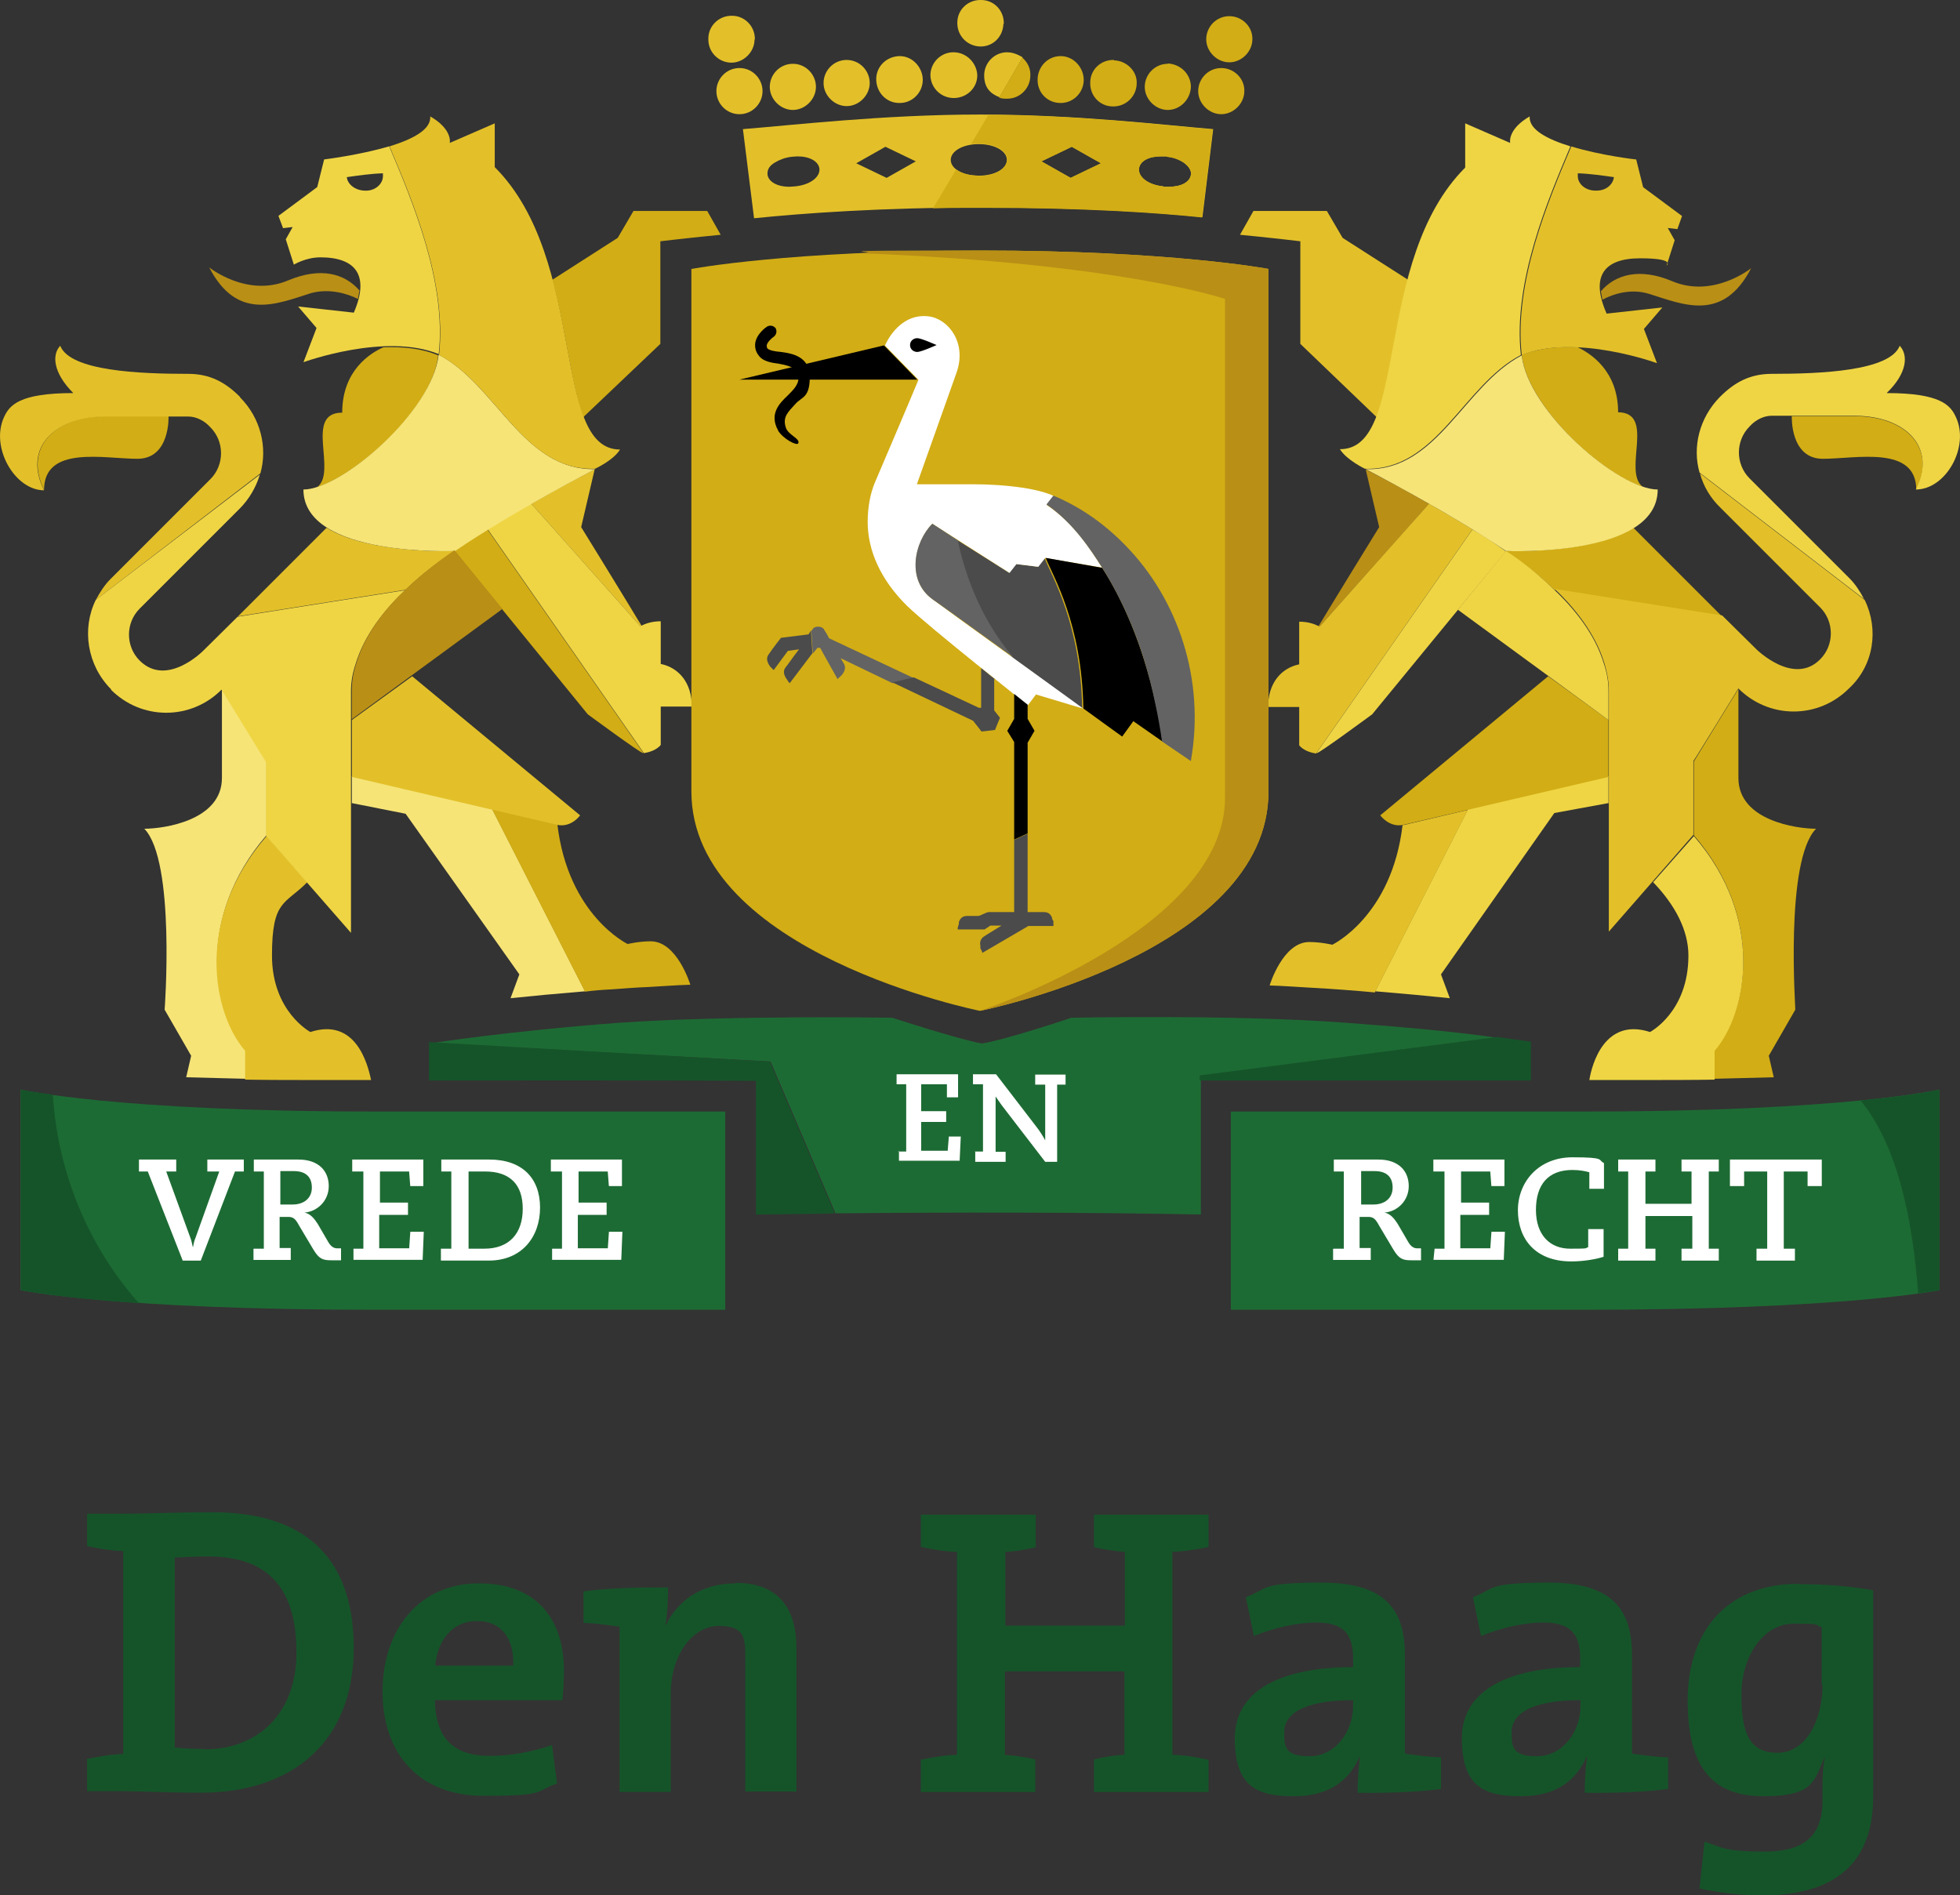 <?xml version="1.0" encoding="utf-8"?>
<svg xmlns="http://www.w3.org/2000/svg" id="Logo_s" data-name="Logo&amp;apos;s" viewBox="0 0 346.56 335.11">
  <rect x="0" y="0" width="346.56" height="335.11" fill="#333333" stroke="none"/>
  <defs>
    <style>
      .cls-1 {
        fill: #d2ad15;
      }

      .cls-2 {
        fill: #1d6b34;
      }

      .cls-3 {
        fill: #155429;
      }

      .cls-4 {
        fill: #636363;
      }

      .cls-5 {
        fill: #fff;
      }

      .cls-6 {
        fill: #b98f16;
      }

      .cls-7 {
        fill: #f6e477;
      }

      .cls-8 {
        fill: #e3c029;
      }

      .cls-9 {
        fill: #efd544;
      }

      .cls-10 {
        fill: #4b4b4b;
      }
    </style>
  </defs>
  <path class="cls-3" d="M130.07,279.95c-5.98,0-10.19,2.99-12.36,7.4h-.07c.41-2.11.48-4.96.48-6.66-4.76-.07-10.39.07-14.95.68v5.57c2.11.07,4.55.41,6.39.68v29.21h9.04v-17.46c0-6.45,3.67-11.89,8.49-11.89s4.69,2.31,4.69,6.18v23.1h9.04v-25.41c0-6.25-2.58-11.48-10.73-11.48v.07ZM37.48,267.38c-6.05,0-12.02.27-16.03.27h-6.05v5.71c1.9.41,4.21.82,6.39.88v35.87c-2.17.07-4.48.48-6.39.88v5.71h6.39c2.38,0,8.49.27,13.65.27,16.03,0,27.11-8.76,27.11-25.68-.07-17.05-9.85-23.91-25-23.91h-.07ZM36.19,309.23c-1.77,0-3.87-.07-5.3-.27v-33.56c1.49-.07,3.67-.2,5.91-.2,11.34,0,15.62,6.39,15.62,17.05s-6.79,17.05-16.24,17.05h0v-.07ZM84.69,279.95c-10.67,0-17.05,8.29-17.05,19.16s6.39,18.41,17.87,18.41,8.9-.82,12.98-2.17l-.88-6.79c-3.67,1.22-7.4,1.9-10.94,1.9-6.79,0-9.65-3.4-9.78-9.85h22.55s.27-2.58.27-5.3c0-8.56-4.42-15.35-14.95-15.35h-.07ZM76.95,294.49c.48-4.96,3.4-7.88,7.4-7.88s6.59,2.72,6.39,7.88h-13.79ZM288.56,292.59c0-7.95-3.46-12.77-14.67-12.77s-9.44,1.09-13.45,2.58l1.43,6.86c3.46-1.43,7.68-2.38,10.94-2.38,4.89,0,6.59,1.97,6.59,6.39v1.49c-12.64,0-20.92,4.08-20.92,12.57s3.87,10.26,10.39,10.26,9.85-2.92,11.68-7h.07c-.27,1.97-.41,4.21-.41,6.39,4.69.07,10.19-.07,14.74-.68v-5.57c-2.11-.07-4.55-.41-6.39-.68v-17.46h0ZM279.45,301.76c0,4.28-3.06,8.76-7.68,8.76s-4.48-1.9-4.48-4.42,2.58-5.5,12.16-5.5v1.15ZM318.11,280.02c-12.77,0-19.7,8.36-19.7,20.65s4.76,16.92,13.45,16.92,8.9-2.58,10.73-6.86h.07c-.41,1.97-.41,3.6-.41,5.37v2.31c0,6.18-3.26,8.97-10.19,8.97s-7.47-.68-10.67-1.77l-.88,8.29c3.06.68,7,1.22,11.07,1.22,13.72,0,19.63-6.45,19.63-17.46v-36.48c-3.87-.68-8.08-1.09-13.18-1.09h0l.07-.07ZM322.25,297.89c0,6.39-2.99,12.02-7.95,12.02s-6.39-3.46-6.39-10.26,3.87-12.57,9.24-12.57,3.4.2,4.96.61v10.19h.14ZM193.52,273.57c1.7.41,3.67.68,5.37.82v13.04h-21.13v-13.04c1.77-.07,3.67-.41,5.37-.82v-5.77h-20.31v5.71c1.9.41,4.21.82,6.39.88v35.87c-2.17.07-4.48.48-6.39.88v5.71h20.24v-5.77c-1.7-.41-3.67-.68-5.37-.82v-14.74h21.13v14.74c-1.77.07-3.67.41-5.37.82v5.77h20.24v-5.71c-1.9-.41-4.21-.82-6.39-.88v-35.87c2.17-.07,4.48-.48,6.39-.88v-5.71h-20.24v5.77h.07ZM248.41,292.59c0-7.95-3.46-12.77-14.67-12.77s-9.44,1.09-13.45,2.58l1.43,6.86c3.46-1.43,7.68-2.38,10.94-2.38,4.89,0,6.59,1.97,6.59,6.39v1.49c-12.64,0-20.92,4.08-20.92,12.57s3.87,10.26,10.39,10.26,9.85-2.92,11.68-7h.07c-.27,1.97-.41,4.21-.41,6.39,4.69.07,10.19-.07,14.74-.68v-5.57c-2.11-.07-4.55-.41-6.39-.68v-17.46h0ZM239.24,301.76c0,4.28-3.06,8.76-7.68,8.76s-4.48-1.9-4.48-4.42,2.58-5.5,12.16-5.5v1.15Z"/>
  <g>
    <path class="cls-2" d="M280.4,196.53h-62.77v35.05h62.77c45.65,0,62.5-3.46,62.5-3.46v-35.46s-16.92,3.87-62.5,3.87h0Z"/>
    <path class="cls-2" d="M136.25,187.7l11.48,26.83c21.53-.2,43.07-.2,64.6.2v-24.39l52.72-6.79s-7.27-1.29-27.17-2.72c-19.9-1.49-48.44-.88-48.44-.88,0,0-11.48,3.87-15.83,4.55-4.42-.82-15.83-4.55-15.83-4.55,0,0-28.4-.48-48.23.88-19.84,1.49-33.08,3.6-33.15,3.6l59.98,3.26h-.14Z"/>
    <path class="cls-3" d="M133.67,191.1v23.64c4.69-.07,9.24-.07,13.93-.2l-11.48-26.83-60.26-3.46v6.79c40.83-.07,57.81.07,57.81.07h0Z"/>
    <path class="cls-2" d="M128.24,196.53h-62.09c-45.51,0-62.5-3.87-62.5-3.87v35.46s16.85,3.46,62.5,3.46h62.09v-35.05h0Z"/>
    <path class="cls-3" d="M9.29,193.54c-3.8-.48-5.57-.88-5.57-.88v35.46s6.05,1.29,20.86,2.31c-9.85-11.07-14.54-24.73-15.22-36.89h-.07Z"/>
    <path class="cls-5" d="M24.5,205.02h6.66v2.11h-1.77l4.28,11.75c.2.48.27,1.02.41,1.56h.07c.07-.48.2-1.09.41-1.56l4.21-11.75h-2.11v-2.11h6.45v2.11h-1.56l-6.05,15.76h-3.19l-6.18-15.76h-1.56v-2.11h-.07ZM44.88,220.78h1.77v-13.65c.07,0-1.77,0-1.77,0v-2.11h7.88c3.67,0,5.37,2.11,5.37,4.69s-1.97,4.48-4.28,4.69h0c1.02.2,1.7,1.02,2.31,1.97l1.9,3.26c.48.82,1.02,1.09,1.56,1.09h.68v2.11h-1.7c-1.49,0-2.17-.2-3.19-1.9l-2.51-4.21c-.68-1.29-1.09-1.56-1.97-1.56h-1.49v5.5c-.07,0,1.97,0,1.97,0v2.11h-6.59v-1.97h.07ZM51.74,212.97c1.97,0,3.4-1.09,3.4-2.99s-1.09-2.92-3.19-2.92h-2.38v5.91c-.07,0,2.17,0,2.17,0h0ZM62.48,220.78h1.77v-13.65c.07,0-1.97,0-1.97,0v-2.11h12.57v4.69c.07,0-2.31,0-2.31,0l-.2-2.58h-5.16v5.5c-.07,0,4.96,0,4.96,0v2.17h-5.09v5.91c-.07,0,5.3,0,5.3,0l.2-2.92h2.38l-.2,4.96h-12.23v-1.97h0ZM78.03,220.78h1.77v-13.65c.07,0-1.77,0-1.77,0v-2.11h8.49c5.77,0,8.97,3.26,8.97,8.49s-3.26,9.37-9.04,9.37h-8.49v-2.11h.07ZM85.64,220.78c4.42,0,6.79-2.72,6.79-7.06s-2.31-6.59-6.66-6.59h-2.92v13.65c-.07,0,2.79,0,2.79,0ZM97.6,220.78h1.77v-13.65c.07,0-1.97,0-1.97,0v-2.11h12.57v4.69c.07,0-2.31,0-2.31,0l-.2-2.58h-5.16v5.5c-.07,0,4.96,0,4.96,0v2.17h-5.09v5.91c-.07,0,5.3,0,5.3,0l.2-2.92h2.38l-.2,4.96h-12.23v-1.97h0ZM235.84,220.78h1.77v-13.65c.07,0-1.77,0-1.77,0v-2.11h7.88c3.67,0,5.37,2.11,5.37,4.69s-1.97,4.48-4.28,4.69h0c1.02.2,1.7,1.02,2.31,1.97l1.9,3.26c.48.82,1.02,1.09,1.56,1.09h.68v2.11h-1.7c-1.49,0-2.17-.2-3.19-1.9l-2.51-4.21c-.68-1.29-1.09-1.56-1.97-1.56h-1.49v5.5c-.07,0,1.97,0,1.97,0v2.11h-6.66v-1.97h.14ZM242.84,212.97c1.97,0,3.4-1.09,3.4-2.99s-1.09-2.92-3.19-2.92h-2.38v5.91c-.07,0,2.17,0,2.17,0h0ZM253.64,220.78h1.77v-13.65c.07,0-1.97,0-1.97,0v-2.11h12.57v4.69c.07,0-2.31,0-2.31,0l-.2-2.58h-5.16v5.5c-.07,0,4.96,0,4.96,0v2.17h-5.09v5.91c-.07,0,5.3,0,5.3,0l.2-2.92h2.38l-.2,4.96h-12.43l.2-1.97h0ZM281.02,210.19v-2.92c-.68-.2-1.7-.41-2.99-.41-4.28,0-6.45,2.58-6.45,7.06s2.51,6.86,6.05,6.86,2.51-.07,3.19-.27v-3.19h2.72v4.89c-1.22.41-3.46.82-5.71.82-6.39,0-9.44-4.01-9.44-9.04s3.67-9.37,9.65-9.37,4.42.48,5.57,1.02v4.55h-2.58ZM297.46,220.78h1.77v-5.77c.07,0-8.29,0-8.29,0v5.77c-.07,0,1.77,0,1.77,0v2.11h-6.59v-2.11h1.77v-13.65c.07,0-1.77,0-1.77,0v-2.11h6.59v2.11h-1.77v5.71c-.07,0,8.15,0,8.15,0v-5.71c.07,0-1.77,0-1.77,0v-2.11h6.59v2.11h-1.77v13.65c-.07,0,1.77,0,1.77,0v2.11h-6.59v-2.11h.14ZM310.7,220.78h1.77v-13.65c.07,0-4.08,0-4.08,0v2.58h-2.51v-4.69h16.24v4.69c.07,0-2.51,0-2.51,0v-2.58h-4.21v13.65c-.07,0,1.97,0,1.97,0v2.11h-6.79v-2.11h.14Z"/>
    <path class="cls-8" d="M174.23,36.69c17.05,0,29.89.82,38.38,1.7l1.9-15.56c-8.36-.68-24.05-2.58-41.17-2.58s-33.35,1.9-41.98,2.58l1.97,15.76c8.7-.88,22.21-1.9,40.83-1.9h.07ZM201.4,29.76c.2-1.29,1.7-2.11,3.87-2.11s.68,0,1.02.07c1.09.07,2.17.48,2.99,1.02.88.61,1.43,1.43,1.29,2.17-.2,1.29-1.7,2.11-3.87,2.11s-.68,0-1.02-.07c-2.72-.27-4.48-1.7-4.28-3.19ZM189.51,25.95l5.16,2.92-5.37,2.58-5.16-2.92,5.37-2.58ZM173.07,25.48c2.79,0,4.96,1.22,4.96,2.79s-2.11,2.79-4.96,2.79-4.96-1.22-4.96-2.79,2.17-2.79,4.96-2.79ZM156.56,25.95l5.37,2.58-5.16,2.92-5.37-2.58,5.16-2.92ZM137,28.74c.82-.48,1.77-.88,2.99-1.02.27,0,.68-.07,1.02-.07,2.17,0,3.67.88,3.87,2.11.2,1.49-1.56,2.92-4.28,3.19-.27,0-.68.07-1.02.07-2.17,0-3.67-.88-3.87-2.11-.07-.88.27-1.56,1.29-2.17h0ZM177.49,4.21C177.55,1.9,175.79,0,173.48,0c-2.31-.07-4.21,1.7-4.21,4.01v.2c.07,2.31,1.97,4.08,4.28,4.01,2.11-.07,3.8-1.77,3.87-4.01h.07ZM133.47,7c.07-2.31-1.77-4.21-4.01-4.21-2.31-.07-4.21,1.77-4.21,4.01v.2c0,2.31,1.9,4.08,4.08,4.08s4.08-1.9,4.08-4.08h.07ZM168.59,9.24c-2.31,0-4.08,1.9-4.08,4.08.07,2.31,1.97,4.08,4.28,4.01,2.17-.07,4.01-1.77,4.01-4.01-.07-2.17-1.9-4.08-4.21-4.08h0ZM159.14,9.92c-2.31,0-4.21,1.77-4.21,4.08s1.77,4.21,4.08,4.21h.07c2.31,0,4.08-1.9,4.08-4.08s-1.77-4.21-4.08-4.21h.07ZM149.7,10.6c-2.31,0-4.08,1.9-4.08,4.08s1.9,4.08,4.08,4.08,4.08-1.9,4.08-4.08-1.77-4.08-4.08-4.08ZM140.19,11.28c-2.31,0-4.08,1.9-4.08,4.08s1.9,4.08,4.08,4.08,4.08-1.9,4.08-4.08-1.77-4.08-4.08-4.08ZM130.75,12.03c-2.31,0-4.08,1.9-4.08,4.08s1.77,4.08,4.08,4.08,4.08-1.9,4.08-4.08-1.77-4.08-4.08-4.08ZM178.1,9.24c-2.31,0-4.08,1.9-4.08,4.08s1.09,3.26,2.72,3.87l4.08-7.06c-.82-.48-1.7-.88-2.72-.88Z"/>
    <path class="cls-1" d="M217.36,2.86c-2.31,0-4.08,1.9-4.08,4.08s1.9,4.08,4.08,4.08,4.08-1.9,4.08-4.08c.07-2.17-1.77-4.08-4.08-4.08ZM215.94,12.03c-2.31,0-4.08,1.9-4.08,4.08s1.9,4.08,4.08,4.08,4.08-1.9,4.08-4.08c.07-2.17-1.77-4.08-4.08-4.08ZM206.49,11.28c-2.31,0-4.08,1.9-4.08,4.08s1.9,4.08,4.08,4.08,4.08-1.9,4.08-4.21c-.07-2.11-1.77-3.87-4.08-4.01v.07ZM196.98,10.6c-2.31-.07-4.21,1.7-4.21,4.01-.07,2.31,1.7,4.21,4.01,4.21h.2c2.31-.07,4.08-1.97,4.01-4.28,0-1.97-1.77-3.8-4.01-3.87v-.07ZM187.54,9.92c-2.31,0-4.08,1.9-4.08,4.21s1.77,4.08,4.08,4.08,4.08-1.9,4.08-4.08-1.77-4.21-4.08-4.21ZM180.75,10.19l-4.08,7.06c.41.2.88.2,1.43.2,2.31,0,4.08-1.9,4.08-4.08.07-1.22-.48-2.38-1.43-3.19ZM173.07,31.05c-1.7,0-3.06-.41-4.01-1.09l-4.08,6.86c2.92-.07,5.98-.07,9.17-.07,17.05,0,29.89.82,38.38,1.7l1.9-15.56c-8.08-.68-23.23-2.51-39.67-2.58l-3.06,5.16c.41-.07.88-.07,1.43-.07,2.79,0,4.96,1.22,4.96,2.79-.07,1.7-2.17,2.92-4.96,2.92h0l-.07-.07ZM201.4,29.76c.2-1.29,1.7-2.11,3.87-2.11s.68,0,1.02.07c1.09.07,2.17.48,2.99,1.02.88.61,1.43,1.43,1.29,2.17-.2,1.29-1.7,2.11-3.87,2.11s-.68,0-1.02-.07c-2.72-.27-4.48-1.7-4.28-3.19ZM189.51,25.95l5.16,2.92-5.37,2.58-5.16-2.92,5.37-2.58Z"/>
    <path class="cls-3" d="M212.13,190.15v.88h58.56v-6.86s-2.17-.27-5.98-.82l-52.58,6.79h0ZM339.1,228.73c2.58-.41,3.8-.61,3.8-.61v-35.46s-4.21,1.02-13.93,1.9c6.66,8.15,9.24,21.33,10.19,34.17h-.07Z"/>
    <path class="cls-5" d="M158.74,203.6h1.49v-11.89c.07,0-1.7,0-1.7,0v-1.77h10.87v4.08c.07,0-1.97,0-1.97,0v-2.31h-4.55v4.76h4.42v1.9h-4.42v5.09h4.69l.2-2.51h2.11l-.2,4.28h-10.73v-1.7l-.2.07ZM172.32,203.6h1.49v-11.89c.07,0-1.77,0-1.77,0v-1.77h4.08l7.2,9.37c.48.61,1.09,1.56,1.49,2.31v-9.85h-1.77v-1.77h5.37v1.77h-1.49v13.65h-2.11l-7.68-9.99c-.41-.61-.88-1.22-1.09-1.56v9.78h1.77v1.77h-5.37v-1.77l-.14-.07Z"/>
    <path class="cls-1" d="M338.83,86.62c0-7.95-10.67-5.5-16.51-5.5s-5.5-7.54-5.5-7.54h11.14c8.9,0,14.54,5.5,10.87,13.04h0Z"/>
    <path class="cls-9" d="M304.11,70.18c2.58-2.58,5.3-4.08,9.17-4.08,8.56,0,20.86-.48,22.62-4.96,1.49,1.56,1.43,4.76-2.31,8.36,9.58,0,11.28,2.17,12.23,4.21,2.51,5.3-1.77,12.84-7.06,12.84,3.8-7.54-1.9-13.04-10.87-13.04h-14.67c-1.29,0-2.79.68-3.87,1.9-2.51,2.51-2.51,6.66,0,9.17l17.66,17.66c1.09,1.09,1.9,2.38,2.58,3.67l-29.08-22.35c-1.29-4.48-.07-9.65,3.6-13.38h0Z"/>
    <path class="cls-6" d="M283.33,52.99c-.07-.48-.2-1.02-.27-1.49,2.58-2.99,6.86-4.21,12.64-1.77,7.27,3.06,13.93-2.31,13.93-2.31-4.96,9.58-11.96,6.45-18,4.55-3.26-1.02-6.39,0-8.29,1.02h0ZM252.62,89.06c-6.18-3.6-11.14-6.05-11.14-6.05l2.38,10.19s-7,11.34-10.73,17.53c.07,0,.2.07.2.07,0,0,19.43-21.74,19.36-21.74h-.07Z"/>
    <path class="cls-1" d="M286.11,72.89c0-7.47-5.09-10.53-7.27-11.55-3.26-.07-6.79.2-9.78,1.43,1.02,8.9,13.65,20.65,21.19,23.23.05,0,.11.02.2.07-3.6-2.79,2.38-13.18-4.42-13.18h.07Z"/>
    <path class="cls-8" d="M260.36,93.61c-2.51-1.56-5.09-3.06-7.68-4.55l-19.36,21.74c-1.09-.61-2.31-.88-3.6-.88v7.54c-3.26.68-5.5,3.4-5.5,7.54h5.5v6.79c.68.82,1.9,1.29,2.99,1.43l27.58-39.54.07-.07Z"/>
    <path class="cls-1" d="M288.76,93.34c-7.54,4.69-22.55,4.08-22.62,4.08s4.28,2.58,8.7,6.86l29.62,4.69-15.62-15.62h-.07ZM321.1,146.53c-3.4,0-13.72-1.43-13.72-8.97v-15.76l-7.88,12.84v13.04c12.64,14.67,9.44,31.32,3.6,37.97v5.09c3.6-.07,7.2-.2,10.53-.27l-.88-3.8,4.69-8.15c.07.07-1.9-26.29,3.67-32h0Z"/>
    <path class="cls-9" d="M260.36,93.61l-27.58,39.54h.07c.48,0,9.78-6.86,9.78-6.86l23.64-28.8c-1.97-1.43-3.87-2.72-5.91-3.87h0Z"/>
    <path class="cls-7" d="M269.06,62.84c-10.19,5.3-14.88,20.52-27.58,20.11,0,0,14.47,7.47,24.8,14.47,0,0,26.83,1.22,26.83-10.87-6.86,0-22.89-13.72-24.05-23.71Z"/>
    <path class="cls-8" d="M243.45,73.78c2.17-5.71,2.99-15.01,5.5-24.32l-11.55-7.4-2.79-4.76h-12.98l-2.38,4.21c4.96.48,8.29.88,8.36.88l2.31.27v18.14l13.52,12.98h0Z"/>
    <path class="cls-9" d="M259.07,29.55v-7.74l7.95,3.46c-.07-.41-.2-2.58,3.46-4.69-.2,2.38,3.26,4.08,7.2,5.3-4.08,9.58-10.19,24.12-8.76,36.89-10.19,5.3-14.88,20.52-27.58,20.11,0,0-3.26-1.56-4.42-3.46,12.23.07,5.71-33.35,22.15-49.79h0v-.07ZM292.29,155.97c3.87,4.01,6.25,8.49,6.25,12.98,0,9.99-6.79,13.52-6.79,13.52-7.95-2.58-10.26,5.57-10.73,8.49h8.9c4.42,0,9.17,0,13.25-.07v-5.09c5.77-6.66,8.97-23.44-3.67-37.97l-7.2,8.15h0ZM284.41,142.05v-5.91,1.09l-24.8,5.77-16.44,32.27c4.89.41,9.37.82,13.18,1.22l-1.56-4.21,20.04-28.53,9.65-1.77-.07.07Z"/>
    <path class="cls-8" d="M248,145.85c-1.9,16.17-12.43,21.19-12.43,21.19,0,0-1.97-.48-4.08-.48-4.69,0-7,7.68-7,7.68,2.51.07,4.96.27,7.54.41,3.67.2,7.4.48,11.07.82l16.44-32.27-11.55,2.72v-.07Z"/>
    <path class="cls-1" d="M284.41,127.31l-10.67-7.74-29.69,24.59s1.56,2.17,4.01,1.7l36.34-8.49v-10.05h0Z"/>
    <path class="cls-9" d="M266.27,97.42l-8.49,10.39,26.63,19.5v-5.09c0-1.7-.27-3.26-.82-4.89-1.56-5.16-5.16-9.65-8.76-13.04-4.28-4.21-8.36-6.79-8.56-6.86h0Z"/>
    <path class="cls-8" d="M297.39,38.18l-6.86-5.09-1.22-4.89s-6.18-.68-11.48-2.31c-4.08,9.58-10.19,24.12-8.76,36.89,9.44-3.87,23.91,1.43,23.91,1.43l-2.31-6.05,3.26-3.8-9.85,1.09c-2.92-6.59-.48-9.78,5.91-9.78s4.69,1.29,4.69,1.29l1.43-4.48-1.22-2.17,1.7.2.82-2.31h0ZM282.24,33.7c-1.77.07-3.26-1.09-3.26-2.58v-.48c2.17.07,4.48.41,6.39.68-.2,1.43-1.49,2.38-3.06,2.38h-.07Z"/>
    <path class="cls-1" d="M7.79,86.62c0-7.95,10.67-5.5,16.51-5.5s5.5-7.54,5.5-7.54h-11.14c-8.9,0-14.54,5.5-10.87,13.04h0Z"/>
    <path class="cls-8" d="M42.44,70.18c-2.58-2.58-5.3-4.08-9.17-4.08-8.56,0-20.86-.48-22.62-4.96-1.49,1.56-1.29,4.76,2.31,8.36-9.58,0-11.28,2.17-12.23,4.21-2.51,5.37,1.9,12.98,7.06,12.98-3.8-7.54,1.9-13.04,10.87-13.04h14.67c1.29,0,2.79.68,3.87,1.9,2.51,2.51,2.51,6.66,0,9.17l-17.66,17.66c-1.09,1.09-1.9,2.38-2.58,3.67l29.08-22.35c1.29-4.55.07-9.78-3.6-13.45v-.07Z"/>
    <path class="cls-6" d="M63.29,52.85c.07-.48.2-1.02.27-1.49-2.58-2.99-6.86-4.21-12.64-1.77-7.27,3.06-13.93-2.31-13.93-2.31,4.96,9.58,11.96,6.45,18,4.55,3.26-.88,6.39.07,8.29,1.02Z"/>
    <path class="cls-8" d="M94,89.06c6.18-3.6,11.14-6.05,11.14-6.05l-2.38,10.19s7,11.34,10.73,17.53c-.07,0-.2.07-.2.07l-19.36-21.74h.07Z"/>
    <path class="cls-1" d="M67.78,61.41c-2.31,1.02-7.27,4.08-7.27,11.55-6.79,0-.82,10.39-4.42,13.18.05,0,.11-.02.2-.07,7.54-2.58,20.31-14.33,21.19-23.23-2.99-1.29-6.39-1.56-9.78-1.43h.07Z"/>
    <path class="cls-9" d="M86.19,93.54c2.51-1.56,5.09-3.06,7.68-4.55l19.36,21.74c1.09-.61,2.31-.88,3.6-.88v7.54c3.26.68,5.5,3.4,5.5,7.54h-5.5v6.79c-.68.82-1.9,1.29-2.99,1.43l-27.58-39.54s0,.05,0,0l-.07-.07Z"/>
    <path class="cls-8" d="M57.79,93.34c7.54,4.69,22.55,4.08,22.62,4.08s-4.28,2.58-8.7,6.86l-29.62,4.69,15.62-15.62h.07Z"/>
    <path class="cls-7" d="M25.52,146.53c3.4,0,13.72-1.43,13.72-8.97v-15.76l7.88,12.84v13.04c-12.64,14.67-9.44,31.32-3.67,37.97v5.09c-3.6-.07-7.2-.2-10.53-.27l.88-3.8-4.69-8.15c0,.07,1.97-26.29-3.6-32Z"/>
    <path class="cls-8" d="M43.46,190.89c4.21.07,8.9.07,13.25.07h8.9c-.61-2.99-2.79-11.07-10.73-8.49,0,0-6.79-3.6-6.79-13.52s2.31-8.97,6.25-12.98l-7.2-8.15c-12.77,14.67-9.58,31.32-3.8,37.97v5.09h.14Z"/>
    <path class="cls-1" d="M86.19,93.61l27.58,39.54h-.07c-.48,0-9.78-6.86-9.78-6.86l-23.64-29.01c1.97-1.29,3.87-2.51,5.91-3.67Z"/>
    <path class="cls-7" d="M53.65,86.55c0,12.02,26.83,10.87,26.83,10.87,10.26-7,24.73-14.47,24.8-14.47-12.84.27-17.53-14.95-27.72-20.24-1.09,9.99-17.12,23.84-23.91,23.84Z"/>
    <path class="cls-1" d="M103.17,73.78c-2.17-5.71-2.99-15.01-5.5-24.32l11.55-7.4,2.79-4.76h13.04l2.38,4.21c-4.96.48-8.29.88-8.36.88l-2.31.27v18.14l-13.65,12.98h.07Z"/>
    <path class="cls-8" d="M87.48,29.55v-7.74l-7.95,3.46c.07-.41.2-2.58-3.46-4.69.2,2.38-3.26,4.08-7.2,5.3,4.08,9.58,10.19,24.12,8.76,36.89,10.19,5.3,14.88,20.52,27.58,20.11,0,0,3.26-1.49,4.42-3.4-12.23,0-5.71-33.49-22.15-49.93h0Z"/>
    <path class="cls-9" d="M19.61,121.94c2.58,2.58,6.05,4.08,9.78,4.08s7.2-1.49,9.78-4.08l7.88,12.84v13.04c.07,0,15.01,17.12,15.01,17.12v-42.66c0-1.7.27-3.26.82-4.89,1.56-5.16,5.16-9.65,8.76-13.04l-29.62,4.69-6.05,5.98s-6.45,6.59-11.28,1.77c-2.51-2.51-2.51-6.66,0-9.17l17.66-17.66c1.7-1.7,2.92-3.8,3.6-6.05l-29.01,22.15c-2.51,5.09-1.56,11.55,2.72,15.83h0l-.07.07Z"/>
    <path class="cls-7" d="M62.21,142.05v-5.91,1.09l24.8,5.77,16.44,32.27c-4.89.41-9.37.82-13.18,1.22l1.56-4.21-20.11-28.4-9.58-1.9.07.07Z"/>
    <path class="cls-1" d="M98.55,145.72c1.9,16.17,12.43,21.19,12.43,21.19,0,0,1.97-.48,4.08-.48,4.69,0,7,7.68,7,7.68-2.51.07-4.96.27-7.54.41-2.17.07-4.28.27-6.39.41-1.56.07-3.19.2-4.69.41l-16.44-32.27,11.55,2.72v-.07Z"/>
    <path class="cls-8" d="M62.21,127.31l10.67-7.74,29.69,24.59s-1.49,2.17-4.01,1.7l-36.34-8.49v-10.05h0Z"/>
    <path class="cls-6" d="M80.34,97.28l8.49,10.39-26.63,19.5v-5.09c0-1.7.27-3.26.82-4.89,1.56-5.16,5.16-9.65,8.76-13.04,4.28-4.08,8.36-6.66,8.56-6.86Z"/>
    <path class="cls-9" d="M68.79,25.88c-5.3,1.56-11.48,2.31-11.48,2.31l-1.22,4.89-6.86,5.09.82,2.17,1.7-.2-1.22,2.17,1.43,4.48s2.11-1.29,4.69-1.29c6.25,0,8.76,3.19,5.91,9.78l-9.85-1.09,3.26,3.8-2.31,6.05s14.47-5.3,23.91-1.43c1.43-12.64-4.69-27.17-8.76-36.75h0ZM64.38,33.7c-1.56-.07-2.92-1.09-3.06-2.38,1.9-.27,4.21-.61,6.39-.68v.48c0,1.49-1.49,2.72-3.26,2.58h-.07Z"/>
    <path class="cls-1" d="M224.29,139.94c0,28.6-51.02,38.79-51.02,38.79,0,0-51.02-10.19-51.02-38.79V47.55s17.25-3.26,51.02-3.26,51.02,3.26,51.02,3.26v92.39Z"/>
    <path class="cls-6" d="M173.27,178.73s51.02-10.19,51.02-38.79V47.55s-17.25-3.26-51.02-3.26-14.95.2-21.13.48c46.06,1.77,64.47,8.08,64.47,8.08v88.11c.07,23.5-43.34,37.77-43.34,37.77Z"/>
    <path class="cls-10" d="M183.53,100.2l-3.87-.48-1.22,1.56-9.17-5.77c.88,4.55,3.4,13.38,9.85,20.86,4.28,3.06,8.76,6.39,12.23,8.9-.27-15.01-5.37-23.3-6.66-26.63l-1.22,1.56h.07Z"/>
    <path class="cls-5" d="M164.92,105.98c-4.76-3.4-3.19-10.19-.07-13.38l13.65,8.7,1.22-1.56,3.87.48,1.22-1.56,10.05,1.7c-1.9-2.99-4.96-7.88-9.78-11.07l1.29-1.56c-2.38-1.22-7.95-2.11-14.47-2.11h-9.78l7-19.7c1.9-5.3-1.43-9.58-4.96-9.99-5.37-.61-7.68,5.16-7.68,5.16l5.91,6.05c.07,0-7.68,18.14-7.68,18.14-.82,1.9-1.29,4.42-1.29,7,0,5.09,2.31,10.26,7,14.88,4.01,3.87,21.33,17.53,21.33,17.53l1.43-1.9,8.36,2.51c.07,0-25.2-18.21-26.49-19.22h0l-.14-.07Z"/>
    <path class="cls-4" d="M169.33,95.52l-4.48-2.92c-3.19,3.19-4.69,9.99.07,13.38,1.49,1.02,7.68,5.5,14.27,10.26-6.39-7.4-8.9-16.17-9.85-20.72h0Z"/>
    <path d="M194.95,100.41l-10.05-1.77c1.29,3.26,6.39,11.55,6.66,26.63,4.01,2.92,6.86,4.96,6.86,4.96l1.97-2.72,5.16,3.6c-.27-2.31-.68-4.55-1.22-6.79-2.31-10.53-5.98-18.55-9.44-23.91h.07Z"/>
    <path class="cls-10" d="M186.05,162.36c-.2-.61-.61-1.09-1.43-1.09h-2.92v-13.86l-2.38,1.09v12.77h-4.48c-.48,0-1.49.68-1.9.68h-1.97c-.82,0-1.22.48-1.43,1.09v.41c-.07,0-.2.61-.2.61v.27h4.76l1.02-.68h1.97c-1.29.82-2.58,1.56-3.06,1.9-.68.41-.82,1.09-.68,1.7v.48c.07,0,.27.48.27.48.07.2.07.27.07.27l8.15-4.76h4.42v-.88c-.07,0-.27-.48-.27-.48h.07Z"/>
    <path class="cls-4" d="M143.93,110.94l-.48.61.27,4.01.82-1.02h.48c0,.07,3.06,5.5,3.06,5.5h.07c0-.07.41-.41.41-.41l.27-.27c.41-.48.82-1.22.41-1.97l-.61-1.02,9.17,4.42,3.8-.88-15.01-7.06c-.27-.61-.82-1.43-.82-1.43-.2-.61-1.22-.82-1.9-.41l.07-.07Z"/>
    <path d="M162.2,67.12l-5.91-6.05-25.54,6.05h31.45Z"/>
    <path class="cls-10" d="M142.98,112.16l-4.89.61s-1.49,1.9-2.17,2.92c-.48.61-.27,1.29,0,1.77l.27.41.41.41.2.2,2.51-3.4,1.97-.27c-1.02,1.29-1.97,2.72-2.38,3.19-.48.61-.27,1.29,0,1.77l.27.41.27.41.2.2,4.01-5.3-.27-4.01-.41.68h0ZM175.86,120.04c-.82-.61-1.56-1.29-2.38-1.9v7h-.41l-11.48-5.37-3.8.88,14.27,6.79,1.49,1.9,2.38-.27.88-2.17-1.02-1.29v-5.5l.07-.07Z"/>
    <path d="M165.6,61.01s-2.72,1.22-3.4,1.22-1.29-.48-1.29-1.22.61-1.22,1.29-1.22,3.4,1.22,3.4,1.22ZM137.61,76.15c-1.7-2.99.27-4.89,1.7-6.25,1.02-1.02,1.9-1.9,1.9-3.19s-1.02-1.97-3.4-2.38c-1.43-.2-2.92-.41-3.67-1.49-.48-.61-.68-1.29-.61-2.11.2-1.7,1.97-2.92,2.11-2.99.48-.27,1.09-.2,1.49.27.27.48.2,1.09-.27,1.49-.41.27-1.22,1.02-1.29,1.56,0,.07,0,.27.07.48.27.41,1.43.61,2.38.68,2.11.27,5.16.82,5.16,4.48s-1.43,3.46-2.51,4.69c-1.29,1.43-2.38,2.31-1.7,4.28.48,1.29,2.58,1.9,2.17,2.72-.27.48-2.72-.82-3.6-2.31h0l.07.07ZM181.7,124.59s-.88-.68-2.38-1.9v4.42l-1.22,2.11,1.22,1.97v17.25l2.38-1.09v-16.03l1.22-2.11-1.22-2.11v-2.51h0Z"/>
    <path class="cls-4" d="M199.63,128.6l-1.22,1.56M199.09,96.53c-3.67-3.8-7.95-6.86-12.84-8.9l-1.22,1.56c4.76,3.26,7.88,8.08,9.78,11.07,3.46,5.5,7.27,13.45,9.44,24.05.48,2.17.88,4.48,1.22,6.79l5.09,3.46c2.58-14.47-2.31-28.6-11.48-38.04h0Z"/>
    <path class="cls-8" d="M329.66,106.04l-29.08-22.35c.61,2.31,1.9,4.42,3.6,6.05l17.66,17.66c2.51,2.51,2.51,6.66,0,9.17-4.69,4.76-11.28-1.77-11.28-1.77l-6.05-5.98-29.62-4.69c3.6,3.4,7.2,7.95,8.76,13.04.48,1.56.82,3.26.82,4.89v42.66l14.95-17.12v-13.04c.07,0,7.95-12.84,7.95-12.84,2.58,2.58,6.05,4.08,9.78,4.08s7.2-1.49,9.78-4.08c4.42-4.08,5.3-10.46,2.79-15.62h0l-.07-.07Z"/>
  </g>
</svg>